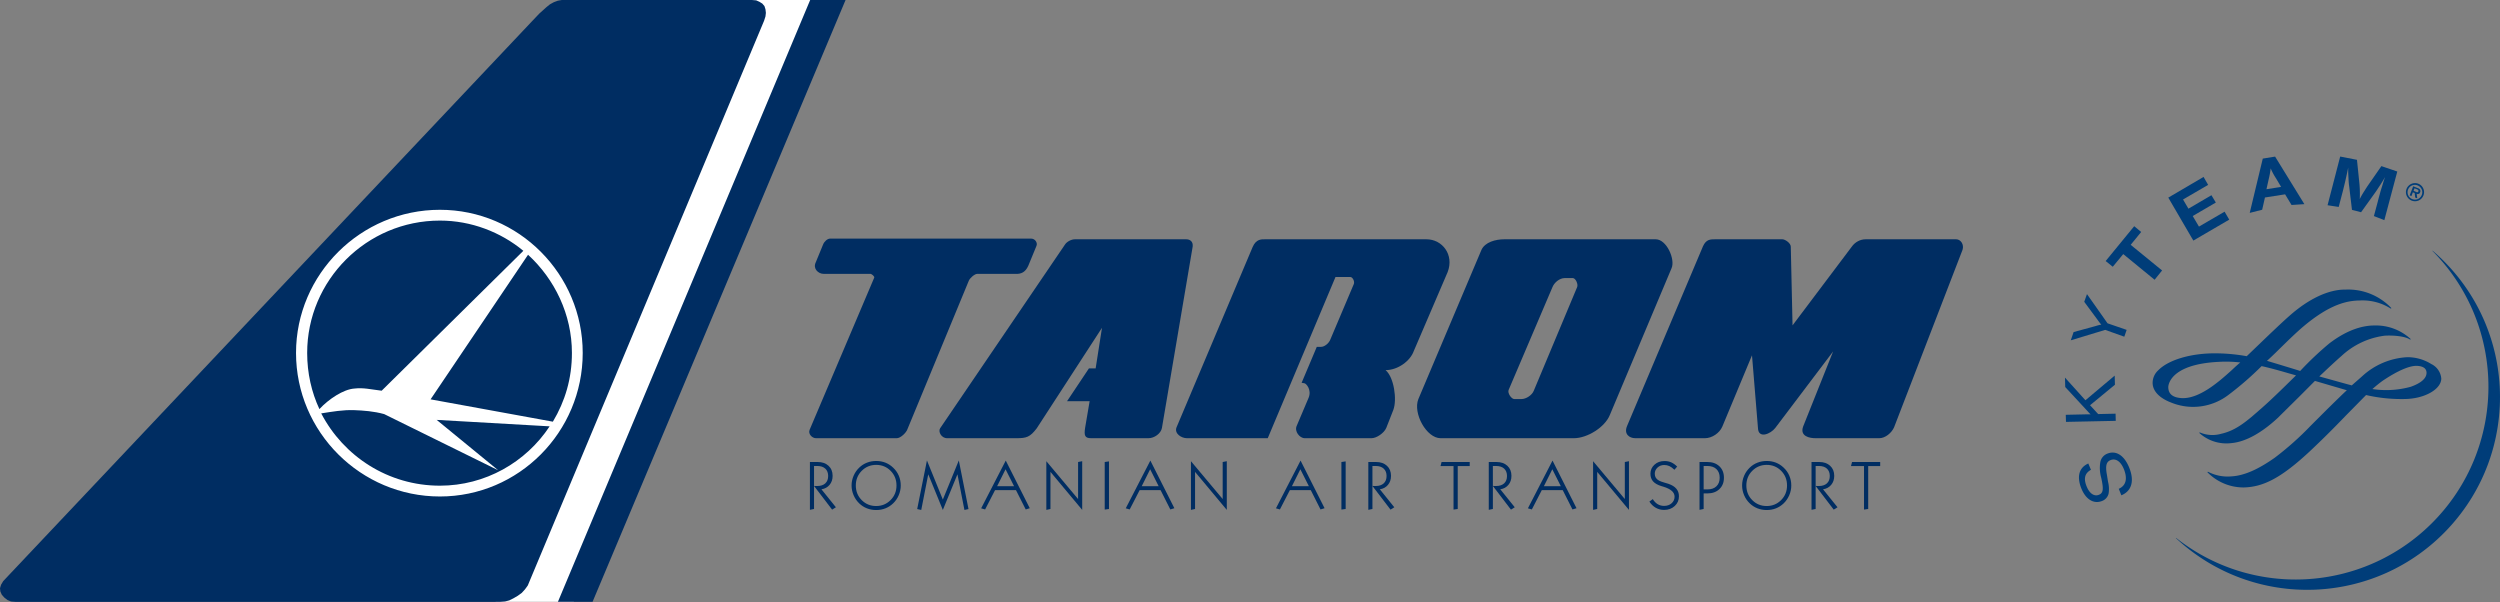 <?xml version="1.0" encoding="UTF-8"?>
<svg width="609.95" height="146.87" version="1.1" xml:space="preserve" xmlns="http://www.w3.org/2000/svg"><rect width="100%" height="100%" fill="#808080" stroke="none"/><g transform="translate(157.01,27.599)" fill="#002d62"><g transform="matrix(1.597,0,0,1.597,-168.36,-27.642)" clip-rule="evenodd" fill-rule="evenodd"><path d="m131.72 40.138 1.129-2.746c0.165-0.435 0.644-0.913 1.077-0.913h30.71c0.646 0 1.026 0.695 0.81 1.13l-1.241 3.016c-0.322 0.703-0.771 1.183-1.63 1.242h-6.183c-0.375 0-1.131 0.644-1.288 1.077l-9.376 22.682c-0.166 0.488-1.024 1.348-1.618 1.348h-12.339c-0.59 0-1.241-0.65-0.972-1.293l9.862-23.223c0.105-0.217-0.433-0.591-0.538-0.591h-7.17c-0.858-9.99e-4 -1.668-0.809-1.233-1.729z"/><path d="m173.47 56.303-3.344 5.012h3.449l-0.695 4.094c-0.163 1.131-0.061 1.564 0.914 1.564h8.785c0.859 0 1.885-0.703 2.041-1.564l4.694-27.695c0.102-0.756-0.383-1.13-0.974-1.13h-17.025c-0.539 0-1.242 0.374-1.51 0.809l-19.075 28.069c-0.322 0.486 0.164 1.512 1.077 1.512h10.567c1.554 0 2.094-0.164 3.119-1.512l9.968-15.355-0.968 6.197h-1.023z"/><path d="m205.96 58.508 2.317-5.49h0.643c0.542 0 1.193-0.539 1.409-1.078l3.605-8.517c0.167-0.374-0.164-1.078-0.536-1.078h-2.263l-10.35 24.628h-12.338c-0.859 0-1.938-0.703-1.614-1.617l11.644-27.591c0.536-1.233 1.346-1.182 1.885-1.182h24.672c2.424 0 4.257 2.372 3.234 5.014l-5.174 12.063c-0.536 1.512-2.424 2.912-4.31 2.912 1.295 1.076 1.781 4.527 1.183 6.09l-1.078 2.746c-0.322 0.756-1.453 1.564-2.26 1.564h-10.186c-0.808 0-1.614-1.078-1.234-1.885l1.828-4.313c0.484-1.189-0.375-2.207-0.698-2.207l-0.379-0.059z"/><path d="m280.96 49.732-0.268-12.02c0-0.539-0.862-1.13-1.294-1.13h-10.24c-0.753 0-1.398 0-1.883 1.077l-11.586 27.428c-0.539 1.234 0.323 1.885 1.242 1.885h10.664c1.026 0 2.208-0.756 2.641-1.781l4.53-10.881 0.911 11.098c0.052 1.721 1.939 0.914 2.643 0l8.837-11.688-4.58 11.471c-0.539 1.512 1.026 1.781 1.885 1.781h9.751c0.914 0 1.885-0.809 2.26-1.668l10.454-27.105c0.271-0.808-0.269-1.616-0.964-1.616h-13.851c-0.811 0-1.617 0.435-2.104 1.13l-9.048 12.019z"/><path d="m262.48 40.998-9.429 22.422c-0.757 1.885-3.449 3.553-5.493 3.553h-20.368c-2.156 0-4.26-3.824-3.393-5.979l9.639-22.795c0.541-1.182 2.155-1.616 3.502-1.616h23.117c1.67 0 3.016 3.068 2.425 4.415zm-16.322 1.512h1.236c0.435 0 0.861 0.973 0.651 1.399l-6.629 15.841c-0.271 0.645-1.133 1.244-1.888 1.244h-1.078c-0.435 0-1.078-0.92-0.859-1.408l6.684-15.677c0.269-0.696 1.076-1.399 1.883-1.399z"/></g><g transform="matrix(1.597,0,0,1.597,-168.36,-27.642)"><path d="m131.47 77.785-0.629 0.129v-7.305h1.181c0.692 0 1.247 0.191 1.663 0.578 0.417 0.385 0.625 0.898 0.625 1.539 0 0.547-0.155 1.006-0.464 1.375-0.313 0.373-0.726 0.6-1.244 0.678l2.21 2.746-0.579 0.361-2.761-3.619 0.5 8e-3c0.522 0 0.927-0.133 1.22-0.402 0.291-0.27 0.438-0.645 0.438-1.125 0-0.482-0.146-0.857-0.438-1.127-0.293-0.27-0.698-0.404-1.22-0.404h-0.5v6.568h-2e-3z"/><path d="m138.76 71.953c0.603-0.604 1.339-0.904 2.208-0.904 0.867 0 1.6 0.301 2.2 0.904 0.6 0.605 0.9 1.352 0.9 2.242 0 0.885-0.302 1.631-0.906 2.234-0.602 0.604-1.336 0.906-2.204 0.906-0.869 0-1.604-0.301-2.204-0.904-0.6-0.602-0.9-1.346-0.9-2.236s0.303-1.636 0.906-2.242zm-1.246 3.729c0.207 0.482 0.496 0.902 0.867 1.256 0.345 0.33 0.737 0.58 1.175 0.752 0.438 0.17 0.908 0.256 1.413 0.256 0.503 0 0.971-0.086 1.405-0.256 0.434-0.172 0.824-0.422 1.169-0.752 0.369-0.35 0.657-0.764 0.863-1.248 0.209-0.484 0.312-0.984 0.312-1.494 0-0.533-0.099-1.033-0.3-1.502-0.203-0.469-0.493-0.881-0.875-1.234-0.353-0.336-0.745-0.586-1.177-0.756-0.433-0.168-0.898-0.252-1.397-0.252-0.504 0-0.975 0.084-1.413 0.256-0.438 0.17-0.831 0.42-1.175 0.752-0.371 0.354-0.661 0.771-0.867 1.25-0.206 0.479-0.309 0.975-0.309 1.486-2e-5 0.507 0.102 1.001 0.309 1.486z"/><path d="m147.85 77.934-0.62-0.137 1.489-7.428 2.43 5.98 2.44-5.98 1.479 7.428-0.62 0.137-1.068-5.447-2.231 5.447-2.229-5.447z"/><path d="m162.03 74.307h-2.588l1.288-2.588zm-2.905 0.599h3.197l1.489 2.951 0.617-0.189-3.667-7.279-3.758 7.295 0.604 0.174z"/><path d="m167.59 77.785-0.63 0.139v-7.439l4.85 5.783v-5.658l0.629-0.125v7.439l-4.849-5.807z"/><path d="m176.53 77.785-0.651 0.092v-7.268l0.651-0.094v7.27z"/><path d="m184.12 74.307h-2.588l1.289-2.588zm-2.905 0.599h3.197l1.489 2.951 0.619-0.189-3.668-7.279-3.76 7.295 0.602 0.174z"/><path d="m189.68 77.785-0.627 0.139v-7.439l4.848 5.783v-5.658l0.627-0.125v7.439l-4.848-5.807z"/><path d="m207.07 74.307h-2.591l1.289-2.588zm-2.906 0.599h3.195l1.489 2.951 0.619-0.189-3.668-7.279-3.76 7.295 0.604 0.174z"/><path d="m212.69 77.785-0.65 0.092v-7.268l0.65-0.094v7.27z"/><path d="m216.78 77.785-0.63 0.129v-7.305h1.182c0.692 0 1.245 0.191 1.664 0.578 0.414 0.385 0.622 0.898 0.622 1.539 0 0.547-0.156 1.006-0.466 1.375-0.311 0.373-0.724 0.6-1.242 0.678l2.208 2.746-0.575 0.361-2.763-3.619 0.5 8e-3c0.523 0 0.93-0.133 1.221-0.402 0.292-0.27 0.438-0.645 0.438-1.125 0-0.482-0.146-0.857-0.438-1.127-0.291-0.27-0.697-0.404-1.221-0.404h-0.5z"/><path d="m229.81 77.785-0.641 0.092v-6.65h-1.989l0.162-0.617h4.299v0.617h-1.831z"/><path d="m235.18 77.785-0.628 0.129v-7.305h1.18c0.692 0 1.247 0.191 1.664 0.578 0.416 0.385 0.622 0.898 0.622 1.539 0 0.547-0.153 1.006-0.464 1.375-0.31 0.373-0.724 0.6-1.241 0.678l2.21 2.746-0.58 0.361-2.763-3.619 0.502 8e-3c0.521 0 0.927-0.133 1.222-0.402 0.289-0.27 0.435-0.645 0.435-1.125 0-0.482-0.146-0.857-0.435-1.127-0.295-0.27-0.7-0.404-1.222-0.404h-0.502z"/><path d="m245.56 74.307h-2.588l1.289-2.588zm-2.906 0.599h3.197l1.489 2.951 0.617-0.189-3.666-7.279-3.76 7.295 0.602 0.174z"/><path d="m251.12 77.785-0.63 0.139v-7.439l4.848 5.783v-5.658l0.631-0.125v7.439l-4.849-5.807z"/><path d="m259.09 76.656 0.519-0.379c0.213 0.346 0.463 0.604 0.752 0.777 0.289 0.173 0.612 0.26 0.974 0.26 0.467 0 0.847-0.133 1.148-0.398 0.301-0.265 0.456-0.602 0.456-1.008 0-0.676-0.573-1.184-1.719-1.529-0.122-0.033-0.211-0.061-0.273-0.082-0.588-0.178-1.016-0.42-1.289-0.723-0.272-0.305-0.408-0.697-0.408-1.176 0-0.541 0.203-1 0.611-1.375 0.406-0.375 0.92-0.563 1.536-0.563 0.381 0 0.722 0.066 1.023 0.199s0.609 0.35 0.914 0.648l-0.419 0.486c-0.276-0.262-0.534-0.447-0.773-0.561-0.242-0.109-0.503-0.166-0.786-0.166-0.401 0-0.745 0.131-1.026 0.393-0.281 0.262-0.419 0.576-0.419 0.949 0 0.23 0.055 0.434 0.161 0.609 0.109 0.172 0.273 0.32 0.498 0.439 0.166 0.092 0.466 0.201 0.897 0.326 0.24 0.068 0.422 0.123 0.55 0.164 0.526 0.182 0.924 0.43 1.192 0.746 0.266 0.318 0.396 0.701 0.396 1.152 0 0.592-0.213 1.09-0.643 1.488s-0.977 0.598-1.636 0.598c-0.458 0-0.88-0.111-1.268-0.332-0.387-0.219-0.707-0.534-0.968-0.942z"/><path d="m269.33 71.693c0.333 0.318 0.5 0.756 0.5 1.314 0 0.561-0.167 0.998-0.5 1.314-0.331 0.318-0.794 0.477-1.388 0.477h-0.563v-3.582h0.563c0.594 9.99e-4 1.057 0.159 1.388 0.477zm-1.95 3.715h0.572c0.764 0 1.375-0.221 1.836-0.658 0.461-0.439 0.692-1.018 0.692-1.742 0-0.723-0.231-1.305-0.692-1.742s-1.072-0.656-1.836-0.656h-1.202v7.305l0.63-0.129z"/><path d="m274.81 71.953c0.602-0.604 1.339-0.904 2.208-0.904 0.867 0 1.602 0.301 2.2 0.904 0.602 0.605 0.901 1.352 0.901 2.242 0 0.885-0.303 1.631-0.904 2.234-0.604 0.604-1.341 0.906-2.207 0.906-0.867 0-1.604-0.301-2.203-0.904-0.602-0.602-0.9-1.346-0.9-2.236s0.301-1.636 0.905-2.242zm-1.247 3.729c0.206 0.482 0.495 0.902 0.867 1.256 0.347 0.33 0.737 0.58 1.177 0.752 0.438 0.17 0.906 0.256 1.411 0.256 0.503 0 0.972-0.086 1.406-0.256 0.435-0.172 0.822-0.422 1.169-0.752 0.367-0.35 0.656-0.764 0.864-1.248 0.209-0.484 0.313-0.984 0.313-1.494 0-0.533-0.102-1.033-0.302-1.502s-0.492-0.881-0.875-1.234c-0.352-0.336-0.744-0.586-1.177-0.756-0.433-0.168-0.898-0.252-1.398-0.252-0.505 0-0.974 0.084-1.411 0.256-0.439 0.17-0.83 0.42-1.177 0.752-0.372 0.354-0.661 0.771-0.867 1.25-0.205 0.479-0.307 0.975-0.307 1.486 3e-5 0.507 0.101 1.001 0.307 1.486z"/><path d="m284.49 77.785-0.63 0.129v-7.305h1.185c0.69 0 1.245 0.191 1.661 0.578 0.414 0.385 0.625 0.898 0.625 1.539 0 0.547-0.156 1.006-0.466 1.375-0.31 0.373-0.727 0.6-1.245 0.678l2.211 2.746-0.578 0.361-2.763-3.619 0.5 8e-3c0.523 0 0.93-0.133 1.224-0.402 0.289-0.27 0.436-0.645 0.436-1.125 0-0.482-0.146-0.857-0.436-1.127-0.294-0.27-0.7-0.404-1.224-0.404h-0.5v6.568z"/><path d="m292.52 77.785-0.64 0.092v-6.65h-1.989l0.158-0.617h4.302v0.617h-1.831z"/></g></g><g transform="matrix(1.597 0 0 1.597 0 -.043)" clip-rule="evenodd" fill-rule="evenodd"><path d="m126.3 0.027h-12.072l-38.536 91.936h11.958z" fill="#fff"/><path d="m129.18 0.027h-5.406l-38.536 91.936h5.293z" fill="#002d62"/><path d="m77.15 91.918 0.651-0.166 0.653-0.326 0.659-0.387 0.6-0.434 0.494-0.544 0.431-0.598 0.273-0.66 35.822-85.606 0.212-0.66 0.062-0.546-0.062-0.546-0.158-0.492-0.327-0.38-0.439-0.272-0.493-0.221-0.653-0.053h-29.05l-0.598 0.107-0.601 0.22-0.598 0.326-0.546 0.439-1.093 0.986-1.039 1.092-80.857 85.606-0.326 0.547-0.167 0.545 0.053 0.492 0.219 0.492 0.38 0.434 0.493 0.386 0.546 0.219 0.66 0.055h74.086z" fill="#002d62"/><path d="m67.208 32.078c12.038 0 21.815 9.839 21.815 21.869 0 12.09-9.777 21.93-21.815 21.93-12.091 0-21.983-9.84-21.983-21.93 0-12.03 9.892-21.869 21.983-21.869zm-8.899 27.639c-1.764-0.213-2.748-0.488-4.183-0.328-1.649 0.115-3.901 1.596-5.329 3.137-1.206-2.588-1.869-5.496-1.869-8.578 0-11.1 9.067-20.221 20.28-20.221 4.778 0 9.289 1.756 12.746 4.618zm7.472 1.32 18.685 3.412c1.871-3.137 2.908-6.594 2.908-10.502 0-5.879-2.633-11.267-6.702-15zm0.931 3.137 9.396 7.695-17.418-8.58c-1.595-0.436-3.129-0.549-4.618-0.604-1.702-0.053-3.244 0.223-5 0.496 3.405 6.543 10.221 11.045 18.136 11.045 6.923 0 13.136-3.572 16.762-9.066z" fill="#fff"/></g><g fill="#003d79" stroke-width="3.317"><path d="m581.73 53.713-2.547-0.995 0.965-3.599c0.1-0.425 0.255-0.988 0.458-1.722 0.192-0.73 0.381-1.347 0.531-1.804 0.149-0.478 0.308-0.985 0.458-1.516l0.305-0.862c-0.72 1.224-0.995 1.669-1.665 2.667-0.275 0.435-0.531 0.806-0.743 1.105l-3.44 4.796-2.219-0.574-0.69-5.805a14.651 14.651 0 0 1-0.126-1.294c-0.033-0.756-0.073-1.34-0.086-1.722-0.02-0.352-0.02-0.816-0.02-1.476l-0.308 1.456c-0.338 1.602-0.507 2.302-0.985 4.223l-1.022 3.897-2.717-0.415 3.078-11.878 4.096 0.796 0.574 5.593c0.139 1.327 0.169 2.654 0.106 3.98a18.642 18.642 0 0 1 1.148-1.994c0.348-0.554 0.647-1.028 0.945-1.456l3.184-4.584 3.881 1.317z"/><path d="m562.22 49.806-3.131 0.206-1.572-2.6-4.916 0.773-0.677 2.985-3.038 0.773 3.184-13.248 3.005-0.488 7.145 11.603zm-6.889-6.249a15 15 0 0 1-1.327-2.474 22.506 22.506 0 0 1-0.521 2.783l-0.511 2.302 3.569-0.574z"/><path d="m538.74 45.106-6.123 3.566 1.317 2.242 5.612-3.284 1.075 1.785-5.639 3.291 1.519 2.581 6.253-3.642 1.134 1.944-8.757 5.108-6.113-10.482 8.608-5.048z"/><path d="m522.4 56.602-2.557 3.131 7.662 6.253-1.824 2.269-7.652-6.263-2.557 3.091-1.732-1.393 6.966-8.502z"/><path d="m514.2 78.883 4.66 1.602-0.574 1.665-4.66-1.665-8.395 2.547 0.69-2.017 5.221-1.423 0.647-0.192c0.289-0.083 0.584-0.146 0.882-0.199a14.243 14.243 0 0 1-0.922-1.191l-3.237-4.372 0.667-1.881z"/><path d="m508.8 97.657 7.145-6.017 0.053 2.229-6.07 4.999 1.984 2.156 4.246-0.096 0.04 1.751-12.14 0.255-0.053-1.732 4.777-0.106h1.284l-0.425-0.425-0.395-0.435-5.37-5.805-0.063-2.305z"/><path d="m510.15 114.62c-1.486 0.839-1.844 2.09-1.061 4.034 0.703 1.751 1.838 2.538 3.025 2.057 0.955-0.391 1.115-1.207 0.713-3.317l-0.169-0.819a8.74 8.74 0 0 1-0.212-3.884 2.76 2.76 0 0 1 1.718-2.017c2.123-0.849 4.13 0.444 5.327 3.436 1.307 3.217 0.607 5.692-1.921 6.734l-0.637-1.585c1.741-0.763 2.189-2.408 1.274-4.743-0.773-1.931-1.994-2.77-3.267-2.262-1.042 0.415-1.294 1.38-0.902 3.549l0.146 0.909 0.129 0.796c0.242 0.945 0.299 1.924 0.149 2.886a2.561 2.561 0 0 1-1.645 1.851c-1.987 0.773-3.927-0.385-5.009-3.068-1.171-2.942-0.554-5.095 1.695-6.093z"/><path d="m593.5 61.167-0.043 0.043c18.31 18.426 18.214 48.196-0.199 66.506-16.89 16.784-43.659 18.303-62.33 3.526l-0.053 0.043c19 17.706 48.754 16.651 66.456-2.345 17.663-18.957 16.665-48.637-2.249-66.364a40.448 40.448 0 0 0-1.582-1.41z"/><path d="m588.4 48.943a2.189 2.189 0 0 0 2.839-1.194l0.023-0.043a2.216 2.216 0 0 0-1.217-2.873 2.226 2.226 0 0 0-2.882 1.214 2.222 2.222 0 0 0 1.237 2.896c-0.02-0.023-0.02-0.023 0 0zm0.15-0.365a1.794 1.794 0 0 1-1.022-2.338 1.768 1.768 0 0 1 2.282-1.022l0.043 0.02c0.919 0.365 1.387 1.406 1.002 2.342a1.775 1.775 0 0 1-2.305 0.998zm1.07-1.293c0.299 0.146 0.663 0.02 0.813-0.279l0.02-0.066a0.73 0.73 0 0 0-0.043-0.723 1.353 1.353 0 0 0-0.554-0.338l-1.088-0.428-0.856 2.216 0.431 0.166 0.338-0.912 0.448 0.169 0.129 1.108 0.511 0.192-0.149-1.108zm-0.75-0.727 0.212-0.617 0.557 0.212c0.192 0.086 0.511 0.212 0.405 0.511-0.106 0.299-0.299 0.299-0.554 0.169z"/><path d="m558.57 77.065c-1.476 1.287-4.405 4.067-7.231 6.783l-3.184 3.058a43.934 43.934 0 0 0-7.822-0.7c-5.934 0-11.314 1.625-13.766 4.14-0.882 0.796-1.38 1.931-1.37 3.118 0.053 2.836 3.324 4.289 4.319 4.67a14.19 14.19 0 0 0 14.257-1.844 76.875 76.875 0 0 0 8.014-6.966c1.867 0.415 3.99 0.988 6.282 1.659l2.113 0.604c-2.727 2.674-5.549 5.476-8.15 7.782l-0.192 0.166c-3.609 3.184-6.199 5.48-9.958 6.309a7.696 7.696 0 0 1-5.158-0.342c-0.073 0.01-0.149 0.116-0.149 0.116a9.802 9.802 0 0 0 7.815 2.494c3.383-0.285 7.291-2.398 11.311-6.123l5.364-5.307 3.735-3.748a2075.5 2075.5 0 0 0 7.792 2.282c-0.096 0-4.767 4.597-4.767 4.597l-4.043 4.034a73.605 73.605 0 0 1-8.81 7.845c-4.053 2.853-7.463 4.352-10.498 4.531a10.356 10.356 0 0 1-5.742-1.115c-0.086-0.01-0.179 0.096-0.179 0.096a12.323 12.323 0 0 0 8.903 3.725c4.906-0.126 9.248-2.484 15.945-8.681a231.82 231.82 0 0 0 8.863-8.78l5.009-5.085c3.131 0.723 6.335 1.042 9.543 0.969 4.757-0.086 8.757-2.368 8.81-4.969a4.312 4.312 0 0 0-2.441-3.566 10.91 10.91 0 0 0-5.838-1.669 17.59 17.59 0 0 0-11.049 4.67l-2.528 2.222c0.033-0.023-0.922-0.259-0.922-0.259l-6.986-1.94c2.06-1.934 3.811-3.599 5.403-4.979a18.967 18.967 0 0 1 10.508-4.956c1.791-0.119 4.969 0.04 6.253 0.962 0.053-0.02 0.136-0.146 0.136-0.146a12.492 12.492 0 0 0-8.883-3.31c-2.421 0-6.282 0.763-11.049 4.435a78.796 78.796 0 0 0-7.039 6.667c0-0.033-3.523-1.095-3.523-1.095l-0.862-0.265-3.725-1.125c0.086 0 2.146-1.997 2.146-1.997 2.484-2.441 4.859-4.777 6.677-6.316 6.654-5.626 10.913-6.369 13.832-6.402a12.78 12.78 0 0 1 7.563 1.977c0.056 0 0.153-0.116 0.153-0.116a14.519 14.519 0 0 0-11.135-4.521c-4.12-0.076-9.002 2.206-13.746 6.409zm-26.367 20.061c-2.123-0.146-3.184-1.028-3.184-2.693 0-0.226 0.149-5.539 12.28-6.146a30.566 30.566 0 0 1 5.307 0.149c-0.106 0.02-1.38 1.188-1.38 1.188l-0.743 0.7c-2.952 2.664-7.885 7.082-12.28 6.803zm49.241-4.309c3.523-2.355 6.422-3.619 8.226-3.556 1.071 0.043 2.355 0.371 2.355 1.698s-1.294 2.494-3.821 3.397a22.413 22.413 0 0 1-9.384 0.564c0.839-0.743 1.712-1.456 2.62-2.103z"/></g></svg>
